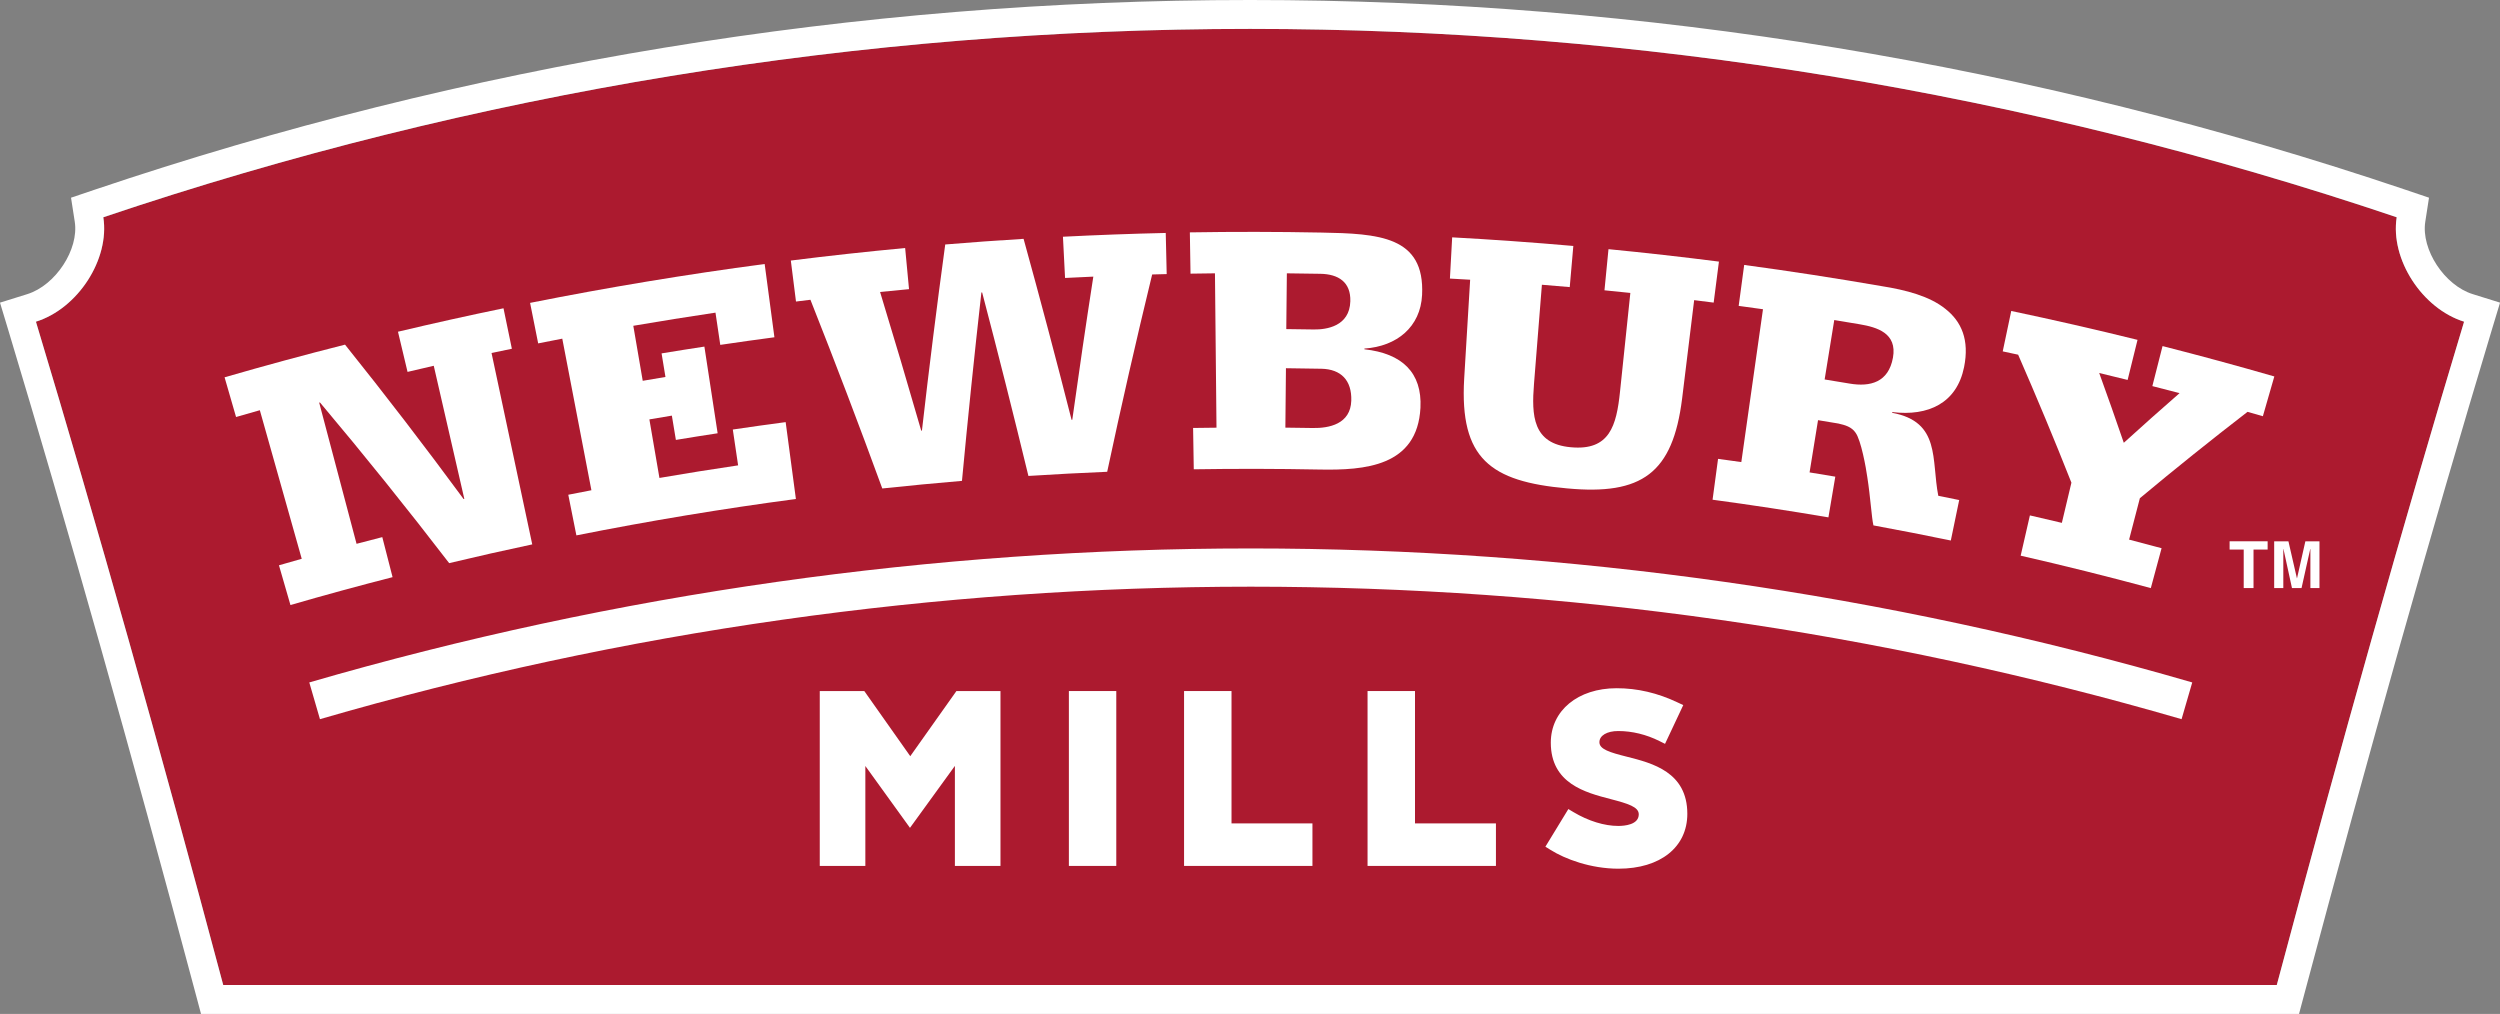 <svg xmlns="http://www.w3.org/2000/svg" id="uuid-8b3a6784-772d-4a3b-82a4-9603596b0a2b" viewBox="0 0 522.65 211.97"><rect x="0" y="0" width="522.65" height="211.97" fill="#808080" stroke="none"/><defs><style>.uuid-824d50b1-d547-4929-ad32-e2fc8aa51c20{fill:#ac1a2f;}.uuid-824d50b1-d547-4929-ad32-e2fc8aa51c20,.uuid-9299abbf-894a-47b6-a47b-4744b2859e46{stroke-width:0px;}.uuid-9299abbf-894a-47b6-a47b-4744b2859e46{fill:#fff;}</style></defs><g id="uuid-bfc14f5a-4385-44ba-a74a-73c94021643d"><path class="uuid-824d50b1-d547-4929-ad32-e2fc8aa51c20" d="m501.05,45.43C345.56-7.09,177.1-7.09,21.6,45.43c1.37,8.79-5.34,19.1-14.09,21.83,12.7,42.16,25.83,88.7,39.16,138.68h429.32c13.33-49.97,26.46-96.51,39.16-138.68-8.76-2.73-15.46-13.04-14.09-21.83Z"></path><path class="uuid-9299abbf-894a-47b6-a47b-4744b2859e46" d="m261.33,6.04c80.99,0,161.98,13.13,239.72,39.38-1.37,8.79,5.33,19.1,14.09,21.83-12.7,42.16-25.83,88.7-39.16,138.68H46.67c-13.33-49.97-26.46-96.51-39.16-138.68,8.76-2.73,15.46-13.04,14.09-21.83C99.35,19.17,180.34,6.04,261.33,6.04m0-6.04C178.98,0,97.68,13.36,19.67,39.7l-4.82,1.63.78,5.03c.9,5.79-4.01,13.28-9.92,15.13l-5.71,1.78,1.73,5.73c12.57,41.74,25.73,88.33,39.1,138.49l1.2,4.49h438.6l1.2-4.49c13.37-50.14,26.53-96.74,39.1-138.49l1.73-5.73-5.71-1.78c-5.91-1.84-10.82-9.33-9.92-15.13l.78-5.03-4.82-1.63C424.98,13.36,343.67,0,261.33,0h0Z"></path><path class="uuid-9299abbf-894a-47b6-a47b-4744b2859e46" d="m209.16,181.03h-9.53v-20.91l-9.39,12.95-9.33-12.93v20.89h-9.53v-36.56h9.31l9.61,13.62,9.65-13.62h9.21v36.56Z"></path><path class="uuid-9299abbf-894a-47b6-a47b-4744b2859e46" d="m233.37,181.03h-9.91v-36.56h9.91v36.56Z"></path><path class="uuid-9299abbf-894a-47b6-a47b-4744b2859e46" d="m274.38,181.03h-26.84v-36.56h9.92v27.67h16.92v8.9Z"></path><path class="uuid-9299abbf-894a-47b6-a47b-4744b2859e46" d="m312.74,181.03h-26.84v-36.56h9.92v27.67h16.92v8.9Z"></path><path class="uuid-9299abbf-894a-47b6-a47b-4744b2859e46" d="m338.38,181.61c-5.87,0-11.2-2.03-14.24-3.94l-1.06-.66,4.8-7.87,1.07.64c3.12,1.86,6.45,2.89,9.37,2.89,1.29,0,4.28-.24,4.28-2.43,0-1.54-2.22-2.23-5.87-3.18-5.28-1.37-12.52-3.25-12.52-11.8,0-6.7,5.66-11.38,13.76-11.38,4.36,0,8.55.98,12.79,2.99l1.14.54-3.81,8.1-1.16-.58c-2.75-1.38-5.73-2.1-8.62-2.1-2.36,0-3.94.94-3.94,2.34,0,1.47,2.17,2.13,5.75,3.03,5.33,1.35,12.63,3.2,12.63,11.94,0,6.97-5.65,11.47-14.39,11.47Z"></path><path class="uuid-9299abbf-894a-47b6-a47b-4744b2859e46" d="m58.32,118.18c1.58-.46,3.17-.91,4.76-1.36-2.92-10.35-5.84-20.71-8.76-31.06-1.66.47-3.31.94-4.97,1.42-.8-2.77-1.6-5.53-2.4-8.3,8.36-2.42,16.76-4.7,25.18-6.83,8.52,10.63,16.78,21.4,24.79,32.28.05-.01.1-.02.15-.03-2.13-9.28-4.26-18.56-6.39-27.83-1.83.42-3.66.85-5.48,1.28-.67-2.8-1.33-5.6-2-8.4,7.34-1.74,14.69-3.38,22.06-4.9.58,2.82,1.17,5.64,1.75,8.46-1.42.29-2.83.59-4.25.89,2.84,13.34,5.67,26.67,8.51,40.01-5.8,1.23-11.59,2.54-17.37,3.92-8.71-11.34-17.71-22.54-27.01-33.59-.05.01-.1.03-.16.04,2.6,9.84,5.21,19.68,7.81,29.51,1.79-.47,3.58-.94,5.38-1.4.72,2.79,1.43,5.58,2.15,8.37-7.14,1.83-14.25,3.77-21.35,5.83-.8-2.77-1.6-5.53-2.4-8.3Z"></path><path class="uuid-9299abbf-894a-47b6-a47b-4744b2859e46" d="m118.81,103.43c1.61-.32,3.22-.64,4.83-.94-2.03-10.56-4.06-21.13-6.09-31.69-1.68.32-3.36.65-5.04.99-.56-2.82-1.12-5.65-1.69-8.47,16.28-3.24,32.63-5.95,49.04-8.13.68,5.11,1.36,10.21,2.04,15.32-3.78.5-7.55,1.03-11.32,1.59-.33-2.25-.67-4.5-1-6.74-5.73.85-11.46,1.77-17.18,2.75.66,3.83,1.32,7.66,1.97,11.5,1.58-.27,3.17-.54,4.75-.8-.27-1.64-.54-3.29-.81-4.93,2.98-.49,5.96-.97,8.95-1.42.92,6.04,1.85,12.08,2.77,18.12-2.91.44-5.82.91-8.73,1.39-.28-1.69-.56-3.39-.84-5.08-1.57.26-3.13.52-4.7.79.7,4.08,1.4,8.16,2.1,12.24,5.48-.94,10.96-1.82,16.45-2.63-.37-2.5-.74-5-1.11-7.49,3.68-.55,7.37-1.06,11.05-1.55.71,5.36,1.42,10.71,2.14,16.07-15.35,2.04-30.66,4.58-45.89,7.61-.56-2.82-1.12-5.65-1.69-8.47Z"></path><path class="uuid-9299abbf-894a-47b6-a47b-4744b2859e46" d="m243.91,57.3c-1.01.02-2.03.05-3.04.08-3.33,13.73-6.47,27.48-9.4,41.25-5.49.23-10.98.52-16.47.87-3.1-12.81-6.32-25.59-9.67-38.36-.05,0-.11,0-.16.01-1.48,13.12-2.83,26.25-4.06,39.38-5.56.47-11.11,1-16.66,1.59-4.82-13.2-9.83-26.35-15.02-39.45-1.01.12-2.01.25-3.02.37-.36-2.86-.72-5.71-1.08-8.57,7.95-1,15.92-1.87,23.9-2.62.27,2.87.54,5.73.81,8.6-2.02.19-4.04.39-6.05.59,2.94,9.65,5.81,19.31,8.6,28.99.05,0,.1,0,.15-.01,1.48-12.97,3.1-25.94,4.87-38.91,5.46-.45,10.91-.85,16.38-1.18,3.48,12.59,6.82,25.2,10.03,37.83.05,0,.1,0,.15,0,1.39-9.98,2.85-19.96,4.4-29.93-1.97.08-3.94.18-5.91.28-.15-2.88-.29-5.75-.44-8.62,7.16-.36,14.32-.63,21.49-.79.07,2.88.13,5.76.2,8.63Z"></path><path class="uuid-9299abbf-894a-47b6-a47b-4744b2859e46" d="m249.42,89.47c1.63-.03,3.27-.05,4.9-.06-.11-10.76-.21-21.51-.32-32.27-1.7.02-3.41.04-5.11.07-.05-2.88-.09-5.76-.14-8.63,9.16-.15,18.32-.14,27.48.04,11.96.22,21.68.72,21.07,13.05-.33,6.66-5.24,10.74-12.06,11.2,0,.05,0,.1,0,.15,7.89.86,12.09,4.89,11.72,12.22-.64,12.32-11.7,13.09-21.07,12.92-8.77-.17-17.55-.19-26.32-.05-.05-2.88-.1-5.76-.14-8.63Zm19.49-20.67c1.92.02,3.83.05,5.75.08,2.67.04,7.49-.67,7.64-5.89.12-4.01-2.48-5.68-6.24-5.75-2.34-.04-4.69-.08-7.03-.1-.04,3.89-.08,7.78-.12,11.67Zm-.2,20.6c1.91.02,3.83.05,5.74.08,3.37.06,7.9-.8,8.05-5.72.13-4.24-2.14-6.59-6.27-6.67-2.46-.05-4.93-.09-7.39-.11-.04,4.14-.08,8.28-.12,12.42Z"></path><path class="uuid-9299abbf-894a-47b6-a47b-4744b2859e46" d="m358.23,63.26c-1.35-.17-2.7-.34-4.05-.51-.84,6.87-1.68,13.74-2.52,20.6-1.95,15.59-8.39,20.23-24.08,18.75-16-1.43-22.44-6.23-21.48-22.9.42-6.91.83-13.81,1.25-20.72-1.41-.08-2.82-.17-4.23-.24.16-2.87.31-5.75.47-8.62,8.45.46,16.89,1.06,25.33,1.8-.25,2.87-.5,5.74-.75,8.6-1.94-.17-3.88-.33-5.82-.49-.55,6.9-1.1,13.79-1.65,20.69-.53,6.65-.3,12.56,7.69,13.28,8.14.77,9.55-4.53,10.29-11.62.72-6.88,1.44-13.76,2.16-20.64-1.8-.19-3.61-.37-5.41-.55.28-2.87.56-5.73.84-8.6,7.71.75,15.4,1.62,23.09,2.6-.36,2.86-.73,5.71-1.1,8.57Z"></path><path class="uuid-9299abbf-894a-47b6-a47b-4744b2859e46" d="m359.18,95.93c1.62.22,3.24.44,4.86.67,1.51-10.65,3.02-21.3,4.53-31.95-1.69-.24-3.38-.47-5.08-.7.39-2.85.77-5.71,1.15-8.56,9.58,1.29,19.14,2.77,28.68,4.42,5.2.82,10.1,2.12,13.38,4.76,3.37,2.65,5.06,6.48,3.91,12.19-1.52,7.5-7.46,10.31-15.01,9.39,0,.05-.02.1-.03.15,10.19,1.89,8.17,9.81,9.65,17.35,1.46.29,2.91.59,4.37.89-.58,2.82-1.17,5.64-1.75,8.46-5.38-1.11-10.78-2.17-16.18-3.16-.39-1.69-.62-5.89-1.28-10.09-.27-1.97-1.3-7.69-2.45-9.28-.82-1.22-2.18-1.61-3.62-1.93-1.41-.24-2.82-.47-4.23-.7-.59,3.64-1.18,7.28-1.77,10.92,1.79.29,3.59.59,5.38.89-.48,2.84-.96,5.68-1.44,8.51-8.06-1.37-16.13-2.6-24.22-3.69.38-2.85.77-5.71,1.15-8.56Zm22.28-16.6c1.74.28,3.48.57,5.21.86,4.35.74,8.14-.27,9.07-5.41.93-5.15-3.34-6.37-6.97-6.99-1.77-.3-3.53-.59-5.3-.88-.67,4.14-1.34,8.28-2.01,12.41Z"></path><path class="uuid-9299abbf-894a-47b6-a47b-4744b2859e46" d="m473.05,87.01c-1.06-.31-2.12-.61-3.18-.91-7.66,5.91-15.17,11.93-22.51,18.06-.75,2.88-1.5,5.77-2.25,8.65,2.27.59,4.53,1.19,6.79,1.8-.75,2.78-1.5,5.56-2.25,8.34-9.04-2.44-18.11-4.7-27.21-6.78.64-2.81,1.28-5.61,1.93-8.42,2.23.51,4.45,1.03,6.68,1.56.67-2.8,1.34-5.6,2-8.4-3.53-8.94-7.25-17.86-11.14-26.76-1.07-.23-2.15-.46-3.22-.69.59-2.82,1.19-5.63,1.78-8.45,8.82,1.86,17.63,3.87,26.4,6.04-.69,2.79-1.38,5.59-2.07,8.38-1.98-.49-3.96-.97-5.94-1.45,1.76,4.86,3.48,9.73,5.14,14.59,3.84-3.49,7.73-6.95,11.66-10.38-1.9-.5-3.79-.99-5.69-1.47.71-2.79,1.42-5.58,2.13-8.37,7.81,1.99,15.6,4.11,23.37,6.35-.8,2.77-1.6,5.53-2.39,8.3Z"></path><path class="uuid-9299abbf-894a-47b6-a47b-4744b2859e46" d="m456.08,150.35c-127.1-36.93-262.09-36.93-389.19,0-.74-2.56-1.49-5.12-2.23-7.68,128.56-37.35,265.09-37.35,393.65,0-.74,2.56-1.49,5.12-2.23,7.68Z"></path><path class="uuid-9299abbf-894a-47b6-a47b-4744b2859e46" d="m471.11,122.94h-2.04v-8.05h-2.95v-1.73h7.95v1.73h-2.95v8.05Z"></path><path class="uuid-9299abbf-894a-47b6-a47b-4744b2859e46" d="m484.92,122.94h-1.91v-8.17h-.03l-1.82,8.17h-2l-1.78-8.17h-.03v8.17h-1.91v-9.77h2.98l1.77,7.71h.03l1.74-7.71h2.95v9.77Z"></path></g></svg>